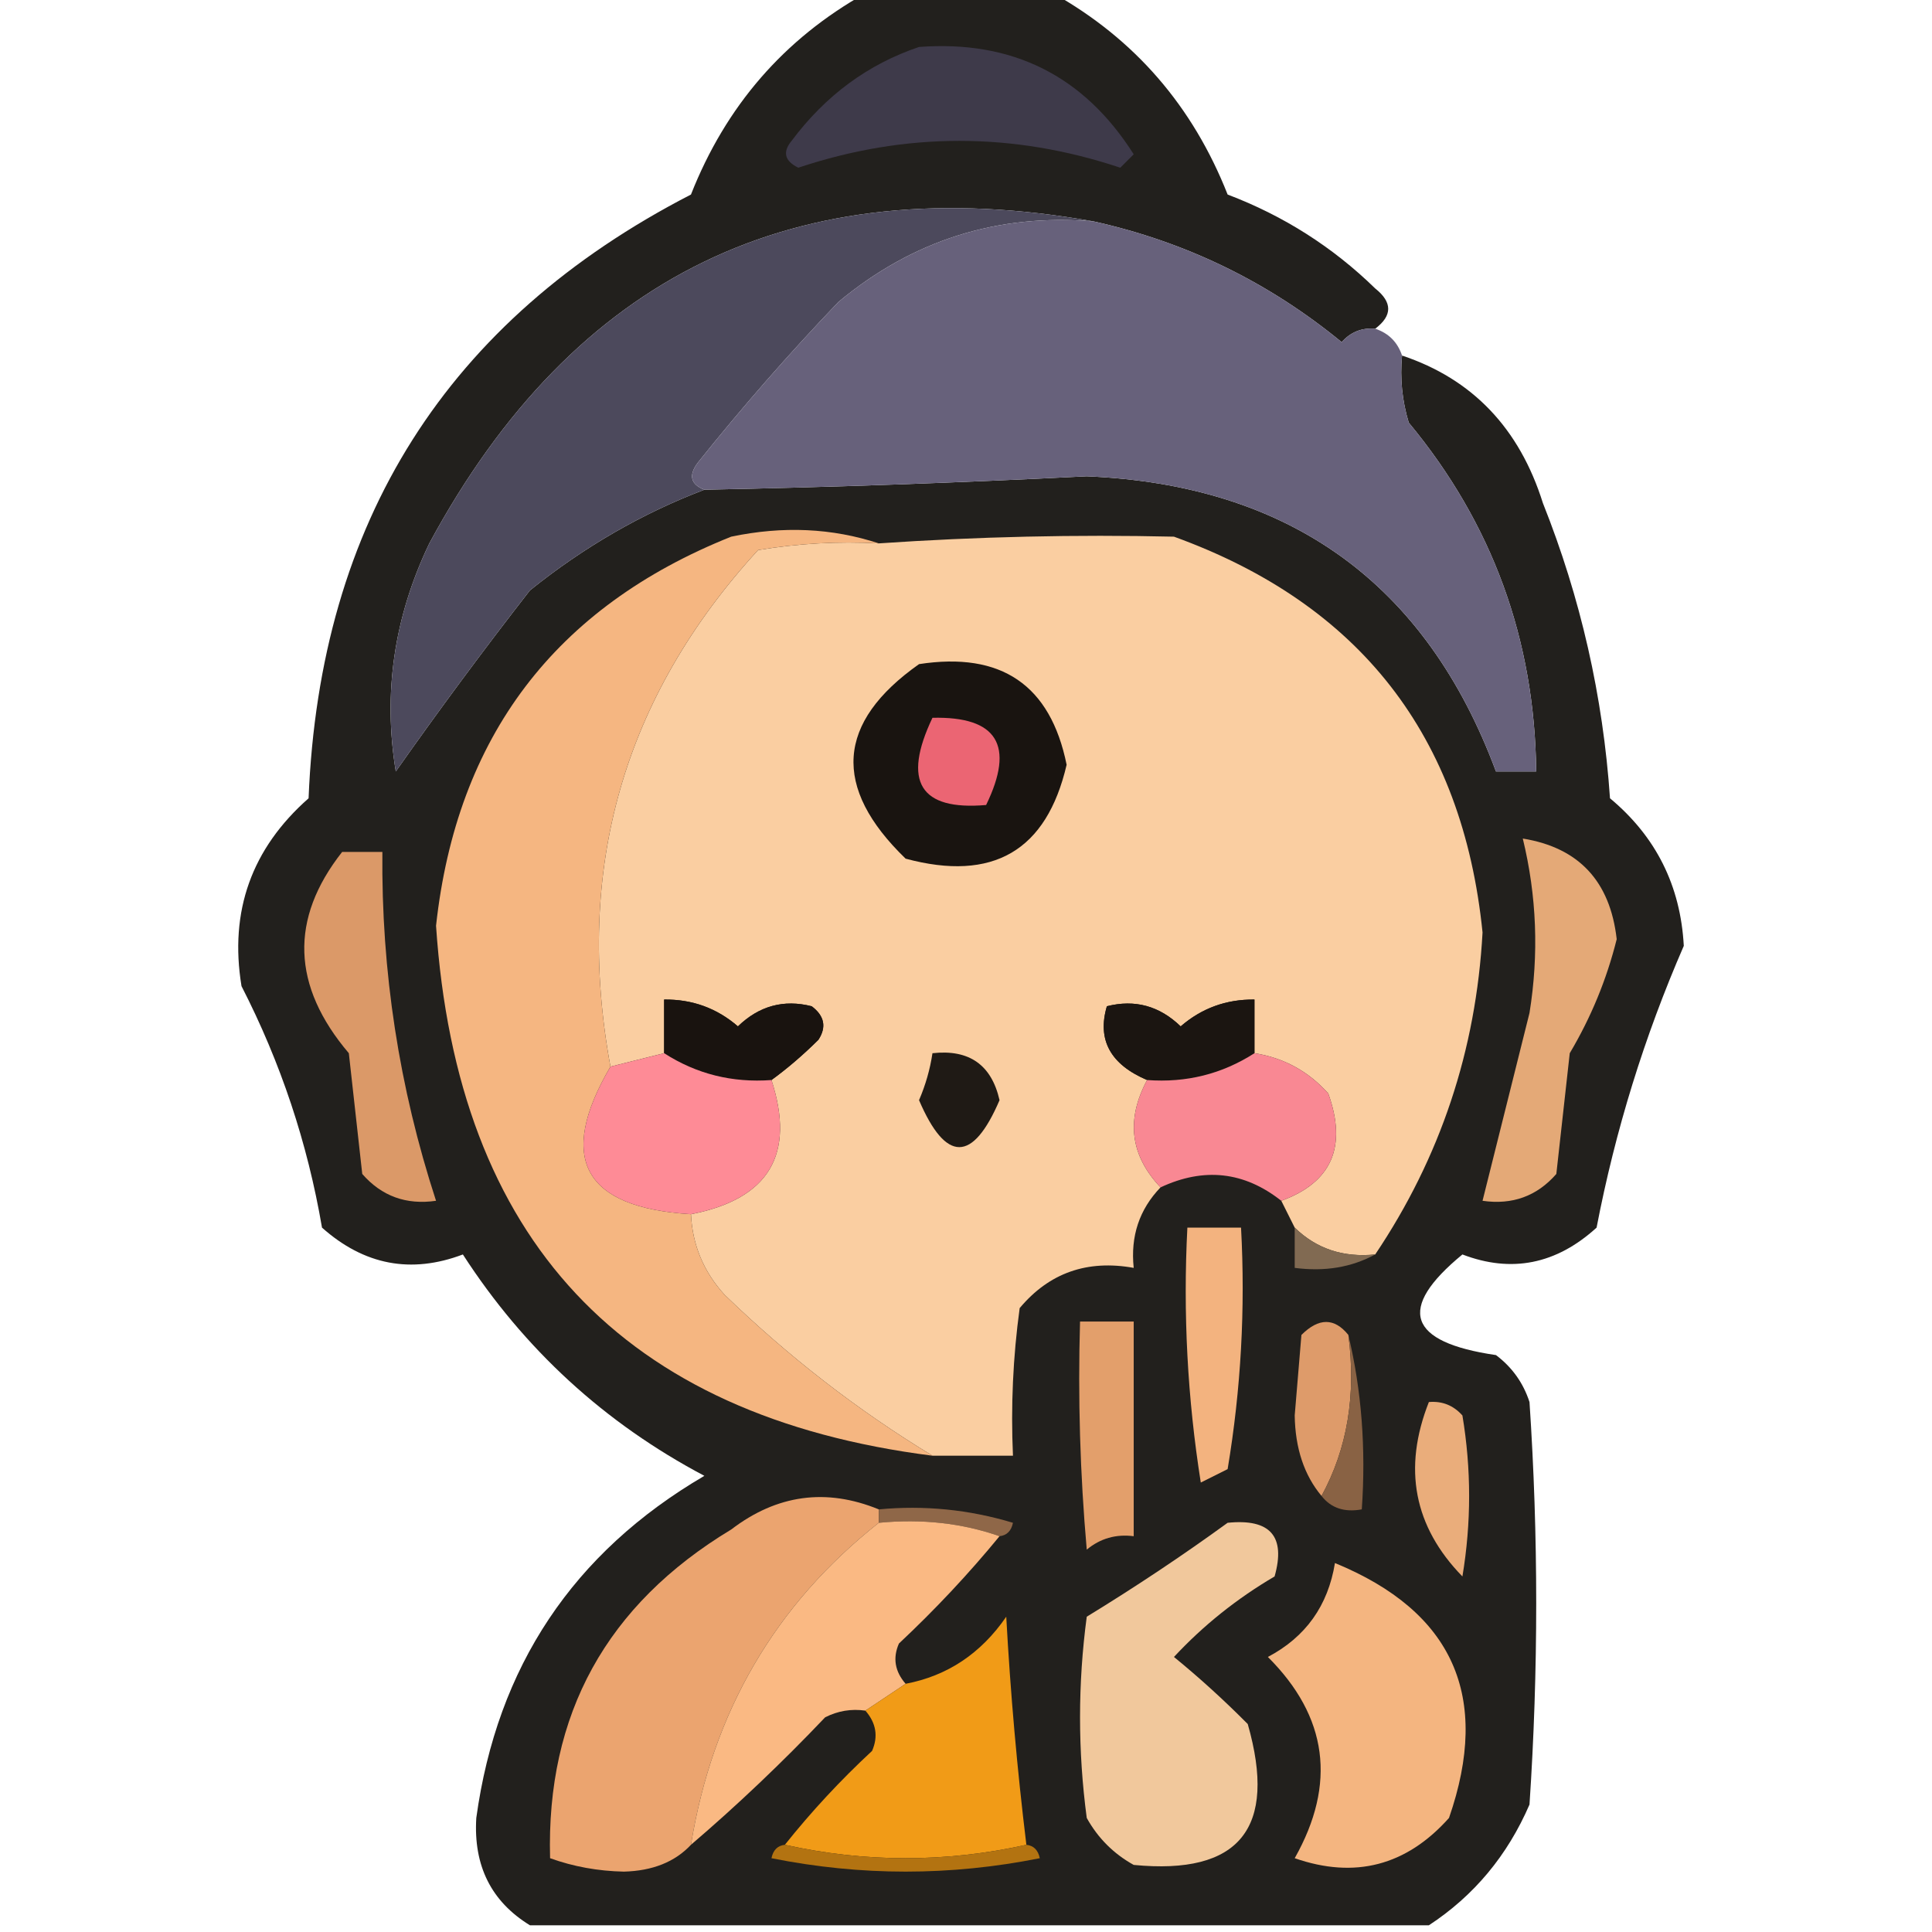 <?xml version="1.0" encoding="UTF-8"?>
<!DOCTYPE svg PUBLIC "-//W3C//DTD SVG 1.1//EN" "http://www.w3.org/Graphics/SVG/1.1/DTD/svg11.dtd">
<svg xmlns="http://www.w3.org/2000/svg" version="1.1" width="144px" height="144px" style="shape-rendering:geometricPrecision; text-rendering:geometricPrecision; image-rendering:optimizeQuality; fill-rule:evenodd; clip-rule:evenodd" xmlns:xlink="http://www.w3.org/1999/xlink">
<g><path style="opacity:0.904" fill="#0c0906" d="M 64.5,-0.5 C 69.167,-0.5 73.833,-0.5 78.5,-0.5C 84.568,2.907 88.901,7.907 91.5,14.5C 95.675,16.084 99.341,18.418 102.5,21.5C 103.791,22.527 103.791,23.527 102.5,24.5C 101.504,24.414 100.671,24.748 100,25.5C 94.552,21.026 88.385,18.026 81.5,16.5C 59.279,12.527 42.779,20.527 32,40.5C 29.373,45.979 28.54,51.646 29.5,57.5C 32.7,52.949 36.033,48.449 39.5,44C 43.532,40.761 47.866,38.261 52.5,36.5C 61.94,36.319 71.44,35.985 81,35.5C 96.123,36.143 106.29,43.476 111.5,57.5C 112.5,57.5 113.5,57.5 114.5,57.5C 114.391,47.67 111.225,39.003 105,31.5C 104.506,29.866 104.34,28.199 104.5,26.5C 109.748,28.252 113.248,31.919 115,37.5C 117.812,44.559 119.479,51.892 120,59.5C 123.425,62.351 125.259,66.017 125.5,70.5C 122.562,77.251 120.395,84.251 119,91.5C 115.994,94.235 112.66,94.901 109,93.5C 104.085,97.54 104.918,100.04 111.5,101C 112.701,101.903 113.535,103.069 114,104.5C 114.667,114.5 114.667,124.5 114,134.5C 112.358,138.3 109.858,141.3 106.5,143.5C 84.167,143.5 61.833,143.5 39.5,143.5C 36.616,141.732 35.282,139.066 35.5,135.5C 37.051,124.224 42.718,115.724 52.5,110C 45.073,106.074 39.073,100.574 34.5,93.5C 30.641,94.962 27.141,94.295 24,91.5C 22.924,85.201 20.924,79.201 18,73.5C 17.084,67.914 18.751,63.247 23,59.5C 23.83,38.868 33.33,23.868 51.5,14.5C 54.099,7.907 58.432,2.907 64.5,-0.5 Z"/></g>
<g><path style="opacity:1" fill="#3e3a4a" d="M 68.5,3.5 C 75.455,2.978 80.788,5.644 84.5,11.5C 84.167,11.833 83.833,12.167 83.5,12.5C 75.5,9.833 67.5,9.833 59.5,12.5C 58.479,11.998 58.312,11.332 59,10.5C 61.529,7.115 64.696,4.782 68.5,3.5 Z"/></g>
<g><path style="opacity:1" fill="#4c495c" d="M 81.5,16.5 C 74.361,15.901 68.027,17.901 62.5,22.5C 58.814,26.352 55.314,30.352 52,34.5C 51.308,35.437 51.475,36.103 52.5,36.5C 47.866,38.261 43.532,40.761 39.5,44C 36.033,48.449 32.7,52.949 29.5,57.5C 28.54,51.646 29.373,45.979 32,40.5C 42.779,20.527 59.279,12.527 81.5,16.5 Z"/></g>
<g><path style="opacity:0.999" fill="#67617b" d="M 81.5,16.5 C 88.385,18.026 94.552,21.026 100,25.5C 100.671,24.748 101.504,24.414 102.5,24.5C 103.5,24.833 104.167,25.5 104.5,26.5C 104.34,28.199 104.506,29.866 105,31.5C 111.225,39.003 114.391,47.67 114.5,57.5C 113.5,57.5 112.5,57.5 111.5,57.5C 106.29,43.476 96.123,36.143 81,35.5C 71.44,35.985 61.94,36.319 52.5,36.5C 51.475,36.103 51.308,35.437 52,34.5C 55.314,30.352 58.814,26.352 62.5,22.5C 68.027,17.901 74.361,15.901 81.5,16.5 Z"/></g>
<g><path style="opacity:1" fill="#facea1" d="M 102.5,93.5 C 100.114,93.741 98.114,93.075 96.5,91.5C 96.167,90.833 95.833,90.167 95.5,89.5C 99.254,88.135 100.421,85.468 99,81.5C 97.512,79.84 95.679,78.84 93.5,78.5C 93.5,77.167 93.5,75.833 93.5,74.5C 91.4,74.477 89.567,75.144 88,76.5C 86.418,74.971 84.585,74.471 82.5,75C 81.763,77.503 82.763,79.337 85.5,80.5C 83.91,83.455 84.243,86.122 86.5,88.5C 84.919,90.142 84.252,92.142 84.5,94.5C 81.029,93.875 78.196,94.875 76,97.5C 75.501,101.152 75.335,104.818 75.5,108.5C 73.5,108.5 71.5,108.5 69.5,108.5C 63.948,105.129 58.781,101.129 54,96.5C 52.441,94.783 51.608,92.783 51.5,90.5C 57.304,89.376 59.304,86.043 57.5,80.5C 58.688,79.636 59.855,78.636 61,77.5C 61.617,76.551 61.451,75.718 60.5,75C 58.415,74.471 56.582,74.971 55,76.5C 53.433,75.144 51.6,74.477 49.5,74.5C 49.5,75.833 49.5,77.167 49.5,78.5C 48.167,78.833 46.833,79.167 45.5,79.5C 42.792,64.797 46.459,51.963 56.5,41C 59.482,40.502 62.482,40.335 65.5,40.5C 72.837,39.999 80.17,39.832 87.5,40C 101.349,45.015 109.016,54.849 110.5,69.5C 110.019,78.277 107.352,86.277 102.5,93.5 Z"/></g>
<g><path style="opacity:1" fill="#f5b681" d="M 65.5,40.5 C 62.482,40.335 59.482,40.502 56.5,41C 46.459,51.963 42.792,64.797 45.5,79.5C 41.487,86.346 43.487,90.013 51.5,90.5C 51.608,92.783 52.441,94.783 54,96.5C 58.781,101.129 63.948,105.129 69.5,108.5C 46.404,105.566 34.07,92.4 32.5,69C 34.041,54.91 41.374,45.243 54.5,40C 58.358,39.19 62.024,39.357 65.5,40.5 Z"/></g>
<g><path style="opacity:1" fill="#191410" d="M 68.5,49.5 C 74.629,48.555 78.296,51.055 79.5,57C 78.008,63.418 74.008,65.751 67.5,64C 62.003,58.683 62.336,53.849 68.5,49.5 Z"/></g>
<g><path style="opacity:1" fill="#eb6573" d="M 69.5,53.5 C 74.328,53.385 75.661,55.552 73.5,60C 68.57,60.427 67.237,58.26 69.5,53.5 Z"/></g>
<g><path style="opacity:1" fill="#db9968" d="M 25.5,63.5 C 26.5,63.5 27.5,63.5 28.5,63.5C 28.413,72.395 29.746,81.062 32.5,89.5C 30.278,89.822 28.444,89.155 27,87.5C 26.667,84.5 26.333,81.5 26,78.5C 21.745,73.488 21.578,68.488 25.5,63.5 Z"/></g>
<g><path style="opacity:1" fill="#e4a977" d="M 113.5,62.5 C 117.676,63.179 120.01,65.679 120.5,70C 119.755,72.992 118.588,75.826 117,78.5C 116.667,81.5 116.333,84.5 116,87.5C 114.556,89.155 112.722,89.822 110.5,89.5C 111.662,84.852 112.829,80.186 114,75.5C 114.706,71.113 114.54,66.78 113.5,62.5 Z"/></g>
<g><path style="opacity:1" fill="#19130f" d="M 57.5,80.5 C 54.579,80.717 51.913,80.051 49.5,78.5C 49.5,77.167 49.5,75.833 49.5,74.5C 51.6,74.477 53.433,75.144 55,76.5C 56.582,74.971 58.415,74.471 60.5,75C 61.451,75.718 61.617,76.551 61,77.5C 59.855,78.636 58.688,79.636 57.5,80.5 Z"/></g>
<g><path style="opacity:1" fill="#1b1511" d="M 93.5,78.5 C 91.087,80.051 88.421,80.717 85.5,80.5C 82.763,79.337 81.763,77.503 82.5,75C 84.585,74.471 86.418,74.971 88,76.5C 89.567,75.144 91.4,74.477 93.5,74.5C 93.5,75.833 93.5,77.167 93.5,78.5 Z"/></g>
<g><path style="opacity:1" fill="#fe8b96" d="M 49.5,78.5 C 51.913,80.051 54.579,80.717 57.5,80.5C 59.304,86.043 57.304,89.376 51.5,90.5C 43.487,90.013 41.487,86.346 45.5,79.5C 46.833,79.167 48.167,78.833 49.5,78.5 Z"/></g>
<g><path style="opacity:1" fill="#1f1a15" d="M 69.5,78.5 C 72.233,78.196 73.899,79.363 74.5,82C 72.5,86.667 70.5,86.667 68.5,82C 68.989,80.862 69.323,79.695 69.5,78.5 Z"/></g>
<g><path style="opacity:1" fill="#f98893" d="M 93.5,78.5 C 95.679,78.84 97.512,79.84 99,81.5C 100.421,85.468 99.254,88.135 95.5,89.5C 92.737,87.319 89.737,86.985 86.5,88.5C 84.243,86.122 83.91,83.455 85.5,80.5C 88.421,80.717 91.087,80.051 93.5,78.5 Z"/></g>
<g><path style="opacity:1" fill="#f3b37f" d="M 88.5,91.5 C 89.833,91.5 91.167,91.5 92.5,91.5C 92.829,97.537 92.496,103.537 91.5,109.5C 90.833,109.833 90.167,110.167 89.5,110.5C 88.504,104.202 88.17,97.868 88.5,91.5 Z"/></g>
<g><path style="opacity:1" fill="#816a52" d="M 96.5,91.5 C 98.114,93.075 100.114,93.741 102.5,93.5C 100.735,94.461 98.735,94.795 96.5,94.5C 96.5,93.5 96.5,92.5 96.5,91.5 Z"/></g>
<g><path style="opacity:1" fill="#e39f6b" d="M 80.5,98.5 C 81.833,98.5 83.167,98.5 84.5,98.5C 84.5,103.833 84.5,109.167 84.5,114.5C 83.178,114.33 82.011,114.663 81,115.5C 80.501,109.843 80.334,104.176 80.5,98.5 Z"/></g>
<g><path style="opacity:1" fill="#de9b6a" d="M 100.5,99.5 C 101.089,103.971 100.423,107.971 98.5,111.5C 97.206,109.952 96.539,107.952 96.5,105.5C 96.667,103.5 96.833,101.5 97,99.5C 98.292,98.209 99.458,98.209 100.5,99.5 Z"/></g>
<g><path style="opacity:1" fill="#896244" d="M 100.5,99.5 C 101.485,103.634 101.818,107.968 101.5,112.5C 100.209,112.737 99.209,112.404 98.5,111.5C 100.423,107.971 101.089,103.971 100.5,99.5 Z"/></g>
<g><path style="opacity:1" fill="#eaad7b" d="M 106.5,104.5 C 107.496,104.414 108.329,104.748 109,105.5C 109.667,109.5 109.667,113.5 109,117.5C 105.378,113.782 104.545,109.448 106.5,104.5 Z"/></g>
<g><path style="opacity:1" fill="#eba46f" d="M 65.5,112.5 C 65.5,112.833 65.5,113.167 65.5,113.5C 57.78,119.592 53.113,127.592 51.5,137.5C 50.306,138.777 48.64,139.444 46.5,139.5C 44.571,139.46 42.738,139.127 41,138.5C 40.705,127.771 45.205,119.605 54.5,114C 57.909,111.395 61.576,110.895 65.5,112.5 Z"/></g>
<g><path style="opacity:1" fill="#8f6748" d="M 65.5,113.5 C 65.5,113.167 65.5,112.833 65.5,112.5C 68.898,112.18 72.232,112.513 75.5,113.5C 75.376,114.107 75.043,114.44 74.5,114.5C 71.713,113.523 68.713,113.19 65.5,113.5 Z"/></g>
<g><path style="opacity:1" fill="#fab983" d="M 65.5,113.5 C 68.713,113.19 71.713,113.523 74.5,114.5C 72.205,117.297 69.705,119.964 67,122.5C 66.53,123.577 66.697,124.577 67.5,125.5C 66.5,126.167 65.5,126.833 64.5,127.5C 63.448,127.351 62.448,127.517 61.5,128C 58.297,131.371 54.964,134.538 51.5,137.5C 53.113,127.592 57.78,119.592 65.5,113.5 Z"/></g>
<g><path style="opacity:1" fill="#f1c89c" d="M 91.5,113.5 C 94.68,113.176 95.847,114.51 95,117.5C 92.187,119.15 89.687,121.15 87.5,123.5C 89.387,125.04 91.22,126.707 93,128.5C 95.219,136.271 92.386,139.771 84.5,139C 83,138.167 81.833,137 81,135.5C 80.333,130.5 80.333,125.5 81,120.5C 84.651,118.267 88.151,115.934 91.5,113.5 Z"/></g>
<g><path style="opacity:1" fill="#f4b580" d="M 99.5,116.5 C 108.308,120.118 111.141,126.451 108,135.5C 104.822,139.06 100.989,140.06 96.5,138.5C 99.629,132.95 98.963,127.95 94.5,123.5C 97.316,122.013 98.982,119.68 99.5,116.5 Z"/></g>
<g><path style="opacity:1" fill="#f19b17" d="M 76.5,137.5 C 70.5,138.833 64.5,138.833 58.5,137.5C 60.461,135.037 62.628,132.703 65,130.5C 65.47,129.423 65.303,128.423 64.5,127.5C 65.5,126.833 66.5,126.167 67.5,125.5C 70.614,124.909 73.114,123.242 75,120.5C 75.312,126.199 75.812,131.866 76.5,137.5 Z"/></g>
<g><path style="opacity:1" fill="#b37311" d="M 58.5,137.5 C 64.5,138.833 70.5,138.833 76.5,137.5C 77.043,137.56 77.376,137.893 77.5,138.5C 70.833,139.833 64.167,139.833 57.5,138.5C 57.624,137.893 57.957,137.56 58.5,137.5 Z"/></g>
</svg>
